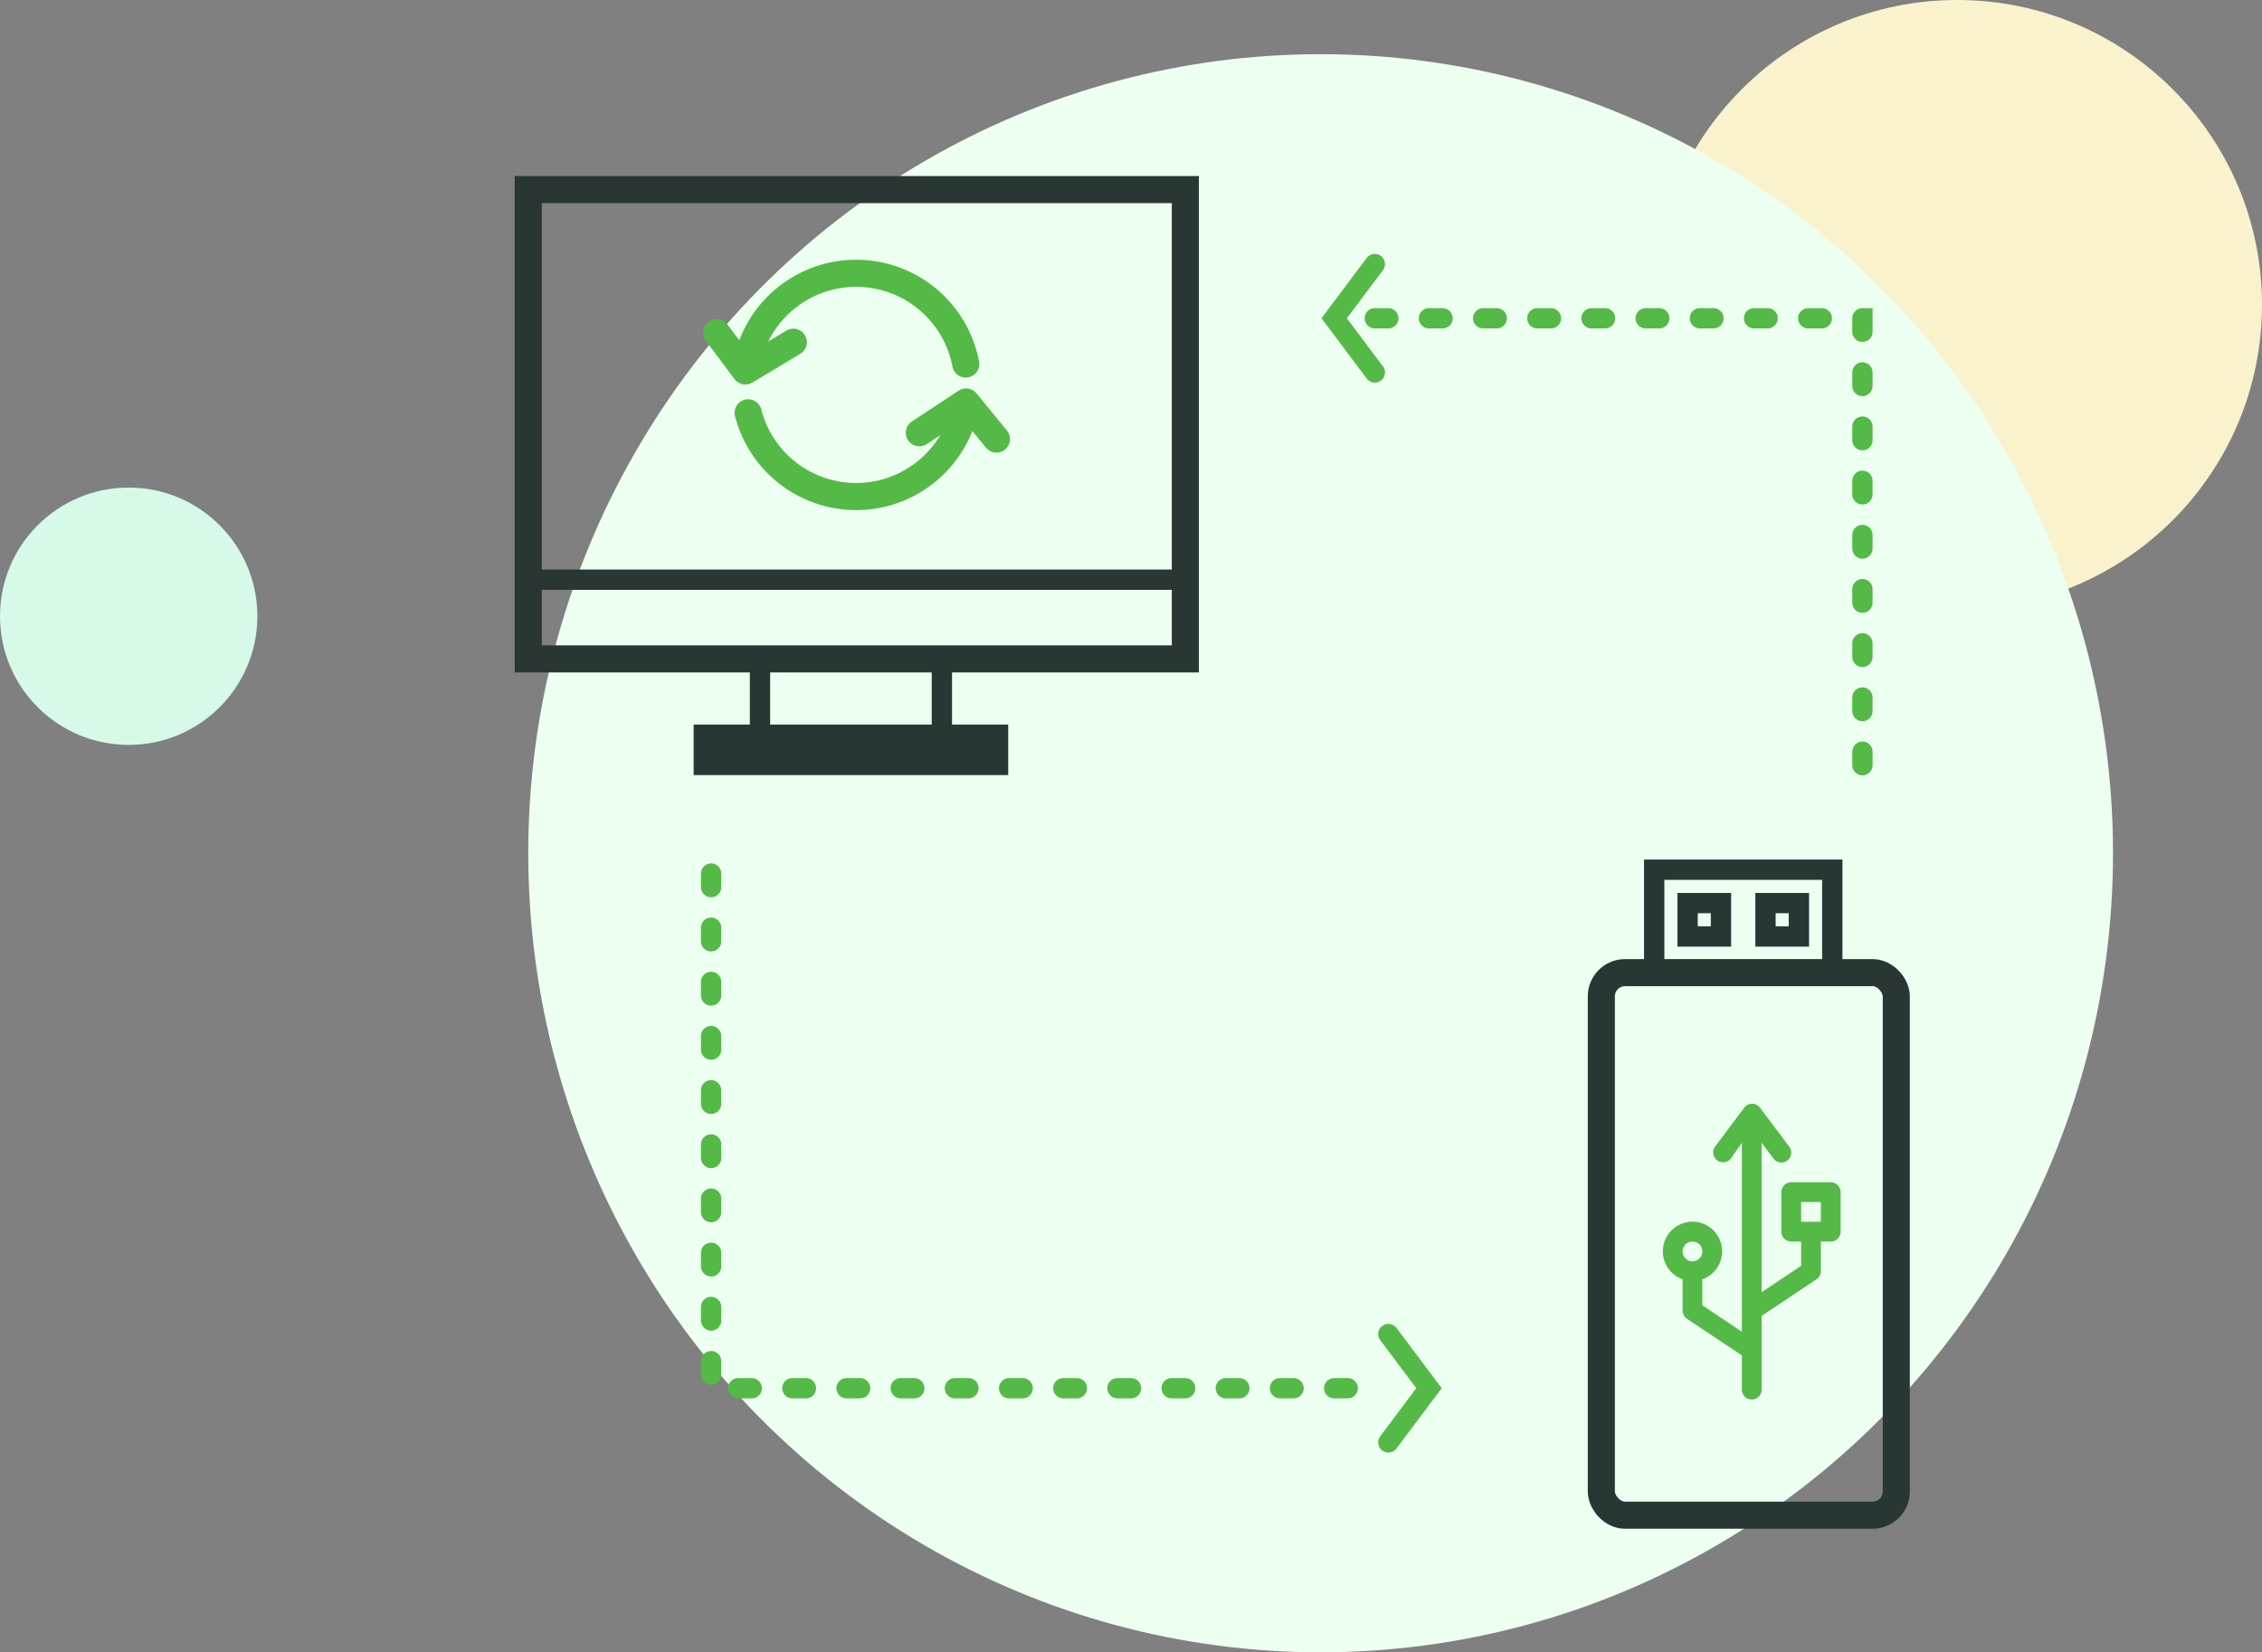 <svg xmlns="http://www.w3.org/2000/svg" width="167" height="122" viewBox="0 0 167 122">
  <rect x="0" y="0" width="167" height="122" fill="#808080" stroke="none"/>
  <g id="sharing--1" transform="translate(-212 -1219)">
    <circle id="椭圆_28" data-name="椭圆 28" cx="22.5" cy="22.5" r="22.5" transform="translate(334 1219)" fill="#faf2cd"/>
    <ellipse id="椭圆_27" data-name="椭圆 27" cx="58.5" cy="59" rx="58.5" ry="59" transform="translate(251 1223)" fill="#edfff1"/>
    <circle id="椭圆_29" data-name="椭圆 29" cx="9.5" cy="9.5" r="9.5" transform="translate(212 1255)" fill="#d6f9e8"/>
    <g id="组_23777" data-name="组 23777" transform="translate(46 647)">
      <rect id="矩形_9961" data-name="矩形 9961" width="48.512" height="34.652" transform="translate(205 586)" fill="none" stroke="#293734" stroke-linecap="round" stroke-miterlimit="10" stroke-width="2"/>
      <line id="直线_1" data-name="直线 1" x2="47.646" transform="translate(205.217 614.804)" fill="none" stroke="#293734" stroke-linecap="round" stroke-miterlimit="10" stroke-width="1.5"/>
      <rect id="矩形_9962" data-name="矩形 9962" width="21.224" height="1.733" transform="translate(218.211 626.499)" fill="none" stroke="#293734" stroke-linecap="round" stroke-miterlimit="10" stroke-width="2"/>
      <line id="直线_2" data-name="直线 2" y2="5.198" transform="translate(222.109 621.301)" fill="none" stroke="#293734" stroke-linecap="round" stroke-miterlimit="10" stroke-width="1.5"/>
      <line id="直线_3" data-name="直线 3" y2="5.198" transform="translate(235.537 621.301)" fill="none" stroke="#293734" stroke-linecap="round" stroke-miterlimit="10" stroke-width="1.5"/>
      <g id="组_23776" data-name="组 23776">
        <path id="路径_68219" data-name="路径 68219" d="M237.3,598.876a8.236,8.236,0,0,0-16.182,0" fill="none" stroke="#55b947" stroke-linecap="round" stroke-miterlimit="10" stroke-width="2"/>
        <path id="路径_68220" data-name="路径 68220" d="M221.236,602.481a8.229,8.229,0,0,0,15.94,0" fill="none" stroke="#55b947" stroke-linecap="round" stroke-miterlimit="10" stroke-width="2"/>
        <path id="路径_68221" data-name="路径 68221" d="M218.906,596.558l2.124,2.833,3.541-2.124" fill="none" stroke="#55b947" stroke-linecap="round" stroke-linejoin="round" stroke-width="2"/>
        <path id="路径_68222" data-name="路径 68222" d="M239.564,604.419l-2.243-2.739-3.447,2.274" fill="none" stroke="#55b947" stroke-linecap="round" stroke-linejoin="round" stroke-width="2"/>
      </g>
      <rect id="矩形_9963" data-name="矩形 9963" width="21.776" height="40.06" rx="1.749" transform="translate(284.224 643.816)" fill="none" stroke="#293734" stroke-linecap="round" stroke-miterlimit="10" stroke-width="2"/>
      <rect id="矩形_9964" data-name="矩形 9964" width="13.148" height="7.396" transform="translate(288.127 636.215)" fill="none" stroke="#293734" stroke-linecap="round" stroke-miterlimit="10" stroke-width="1.5"/>
      <rect id="矩形_9965" data-name="矩形 9965" width="2.465" height="2.465" transform="translate(290.592 638.68)" fill="none" stroke="#293734" stroke-linecap="round" stroke-miterlimit="10" stroke-width="1.5"/>
      <rect id="矩形_9966" data-name="矩形 9966" width="2.465" height="2.465" transform="translate(296.344 638.68)" fill="none" stroke="#293734" stroke-linecap="round" stroke-miterlimit="10" stroke-width="1.5"/>
      <path id="路径_68223" data-name="路径 68223" d="M301.162,659.295h-2.917a.729.729,0,0,0-.729.729v2.917a.729.729,0,0,0,.729.729h.729v1.794l-2.917,1.947V656.378l.876,1.167a.729.729,0,0,0,1.166-.876l-2.187-2.916a.73.73,0,0,0-1.029-.081.88.88,0,0,0-.08.081l-2.188,2.916a.73.73,0,0,0,1.167.876l.817-1.167v13.95l-2.917-1.947v-1.925a2.188,2.188,0,1,0-1.458,0v2.319a.727.727,0,0,0,.328.6l4.047,2.705v2.523a.729.729,0,1,0,1.458,0v-5.44l4.048-2.705a.73.73,0,0,0,.328-.605V663.67h.729a.728.728,0,0,0,.729-.729v-2.917A.728.728,0,0,0,301.162,659.295Zm-10.209,4.375a.73.73,0,1,1-.729.729A.729.729,0,0,1,290.953,663.67Zm9.48-1.458h-1.459v-1.459h1.459Z" fill="#55b947"/>
      <path id="路径_68224" data-name="路径 68224" d="M267.5,595.5h36v33" fill="none" stroke="#55b947" stroke-linecap="round" stroke-miterlimit="10" stroke-width="1.5" stroke-dasharray="1 3"/>
      <path id="路径_68225" data-name="路径 68225" d="M218.5,636.5v38h49" fill="none" stroke="#55b947" stroke-linecap="round" stroke-miterlimit="10" stroke-width="1.5" stroke-dasharray="1 3"/>
      <path id="路径_68226" data-name="路径 68226" d="M268.5,670.5l3,4-3,4" fill="none" stroke="#55b947" stroke-linecap="round" stroke-miterlimit="10" stroke-width="1.5"/>
      <path id="路径_68227" data-name="路径 68227" d="M267.5,599.5l-3-4,3-4" fill="none" stroke="#55b947" stroke-linecap="round" stroke-miterlimit="10" stroke-width="1.5"/>
    </g>
  </g>
</svg>
